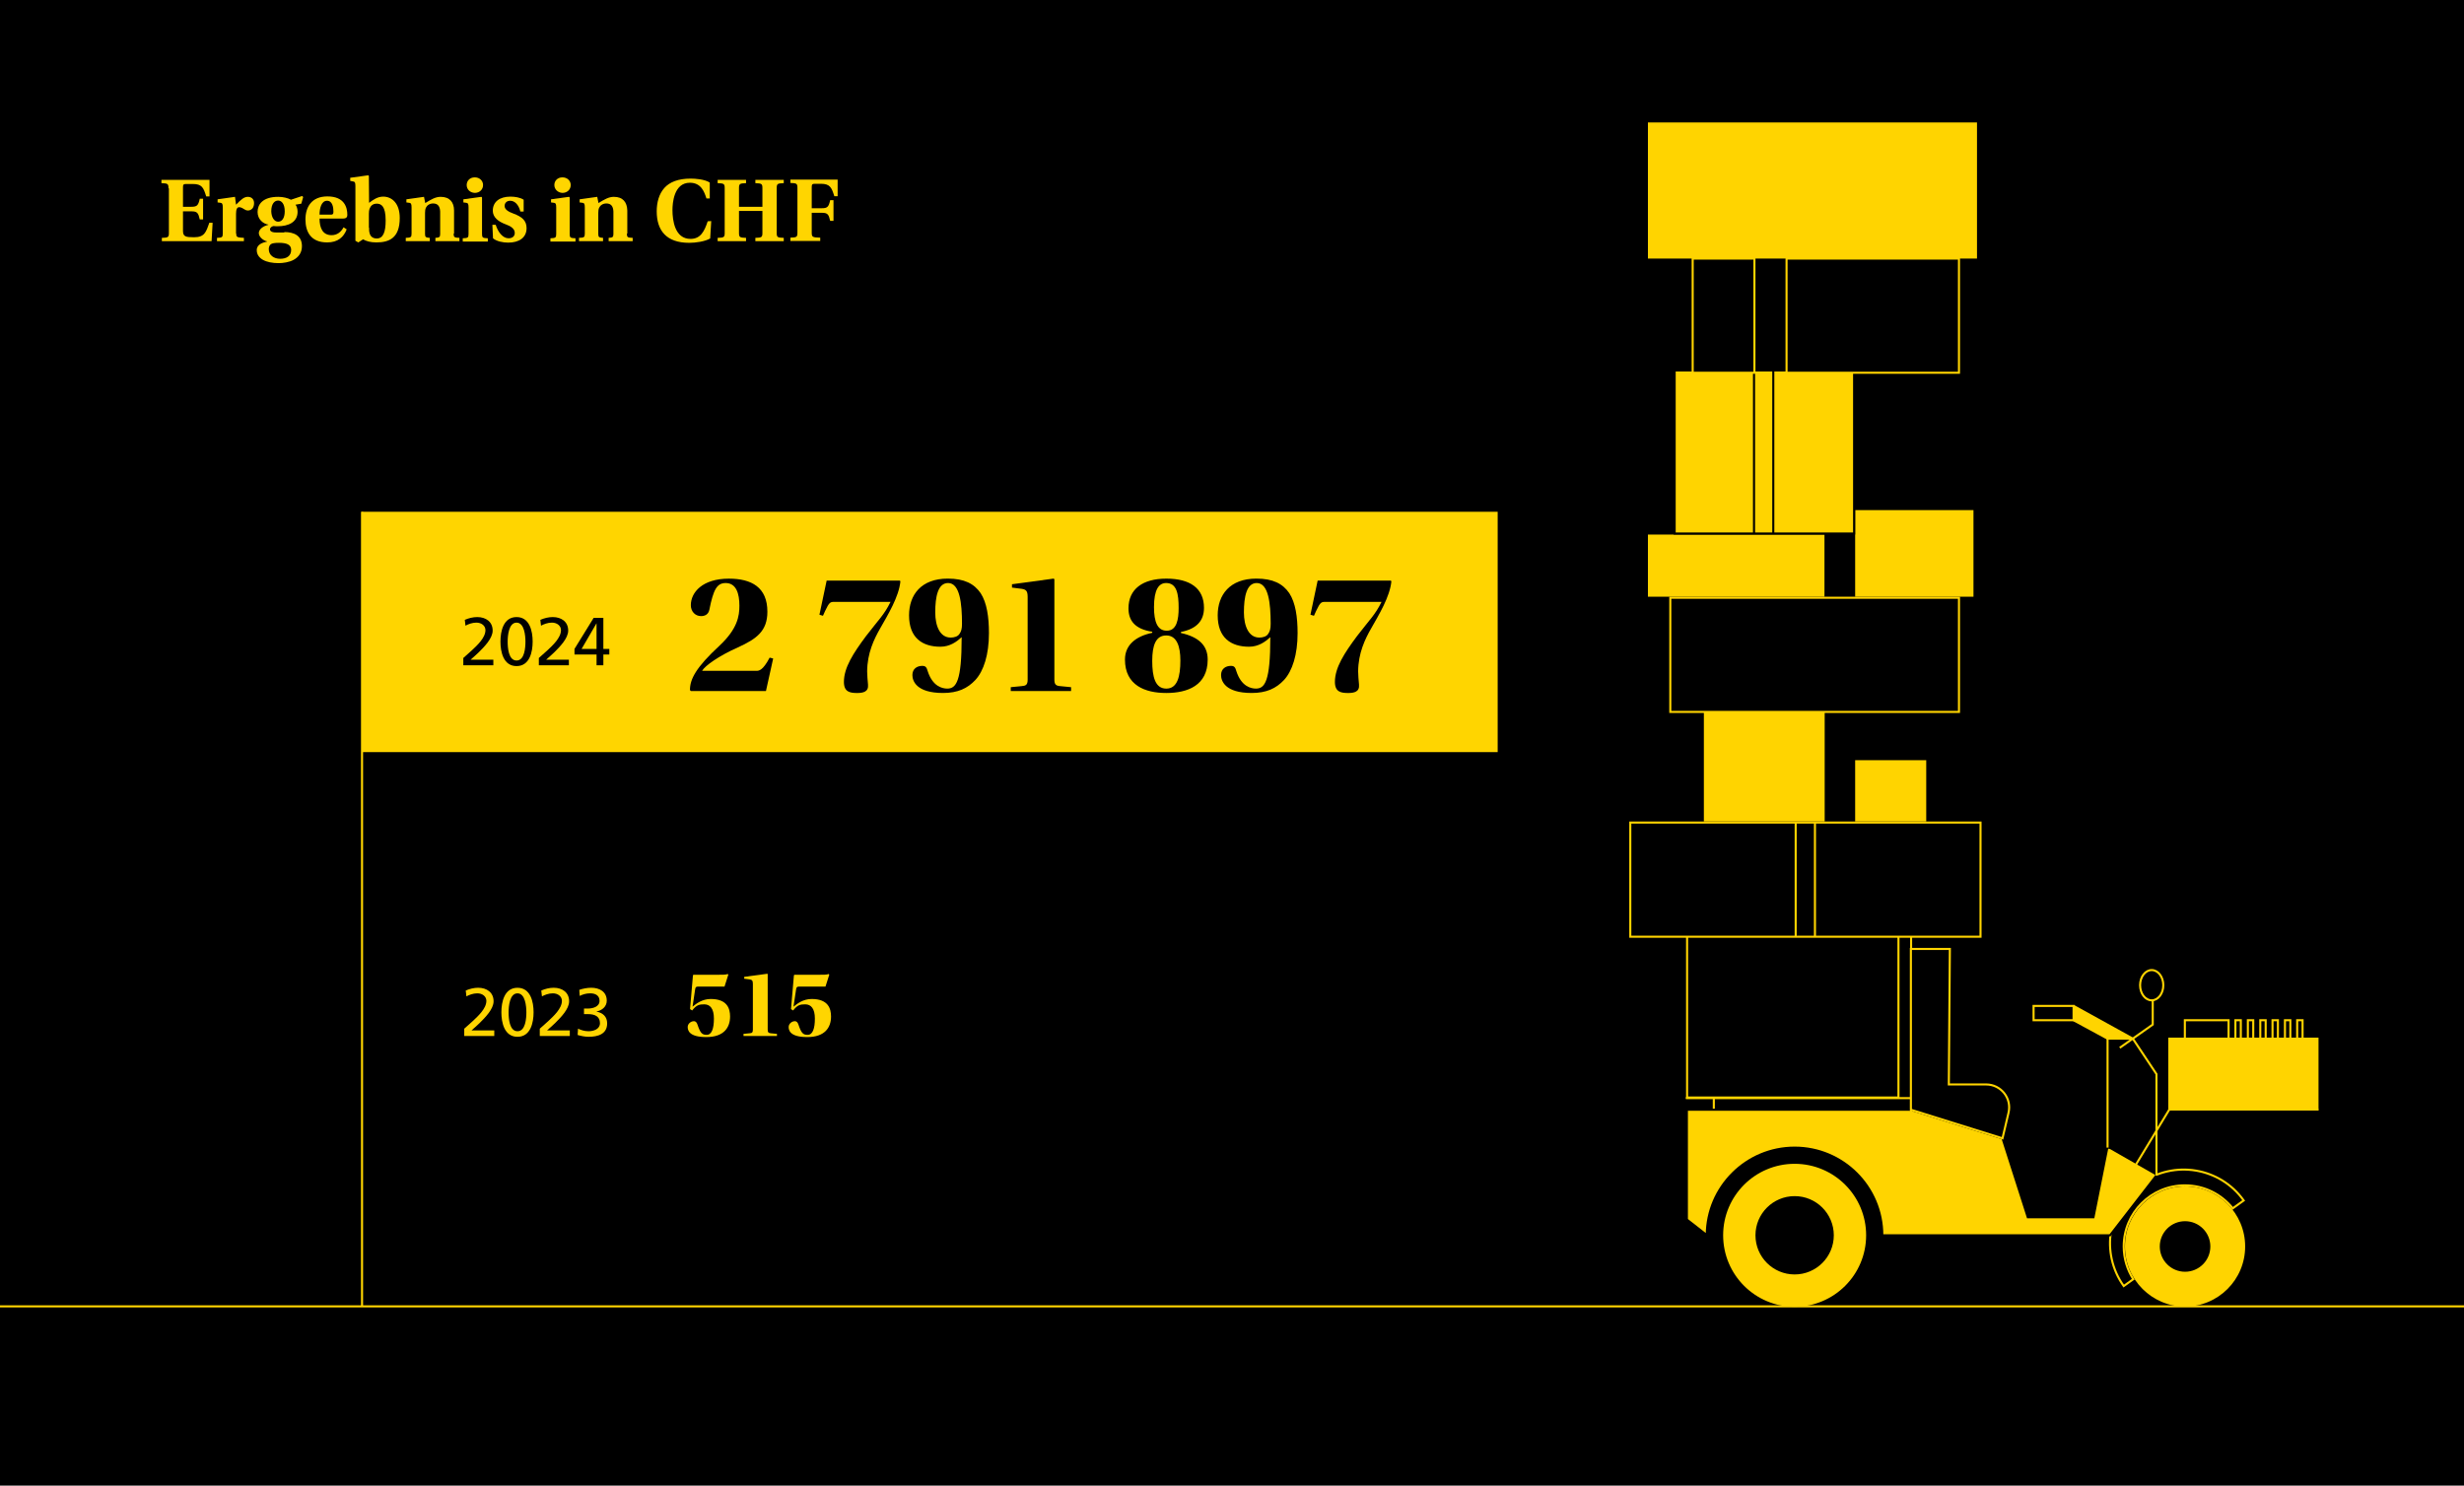 <?xml version="1.0" encoding="UTF-8"?>
<svg id="Ebene_1" xmlns="http://www.w3.org/2000/svg" version="1.1" viewBox="0 0 1189 717">
  <!-- Generator: Adobe Illustrator 29.3.1, SVG Export Plug-In . SVG Version: 2.1.0 Build 151)  -->
  <defs>
    <style>
      .st0, .st1, .st2 {
        stroke: #000;
      }

      .st0, .st1, .st2, .st3, .st4, .st5 {
        stroke-miterlimit: 10;
      }

      .st0, .st6, .st3 {
        fill: none;
      }

      .st7 {
        isolation: isolate;
      }

      .st2, .st8, .st4 {
        fill: #ffd400;
      }

      .st6 {
        stroke: #ffd500;
      }

      .st3, .st4, .st5 {
        stroke: #ffd400;
      }

      .st9 {
        fill: #ffd500;
      }
    </style>
  </defs>
  <rect y="0" width="1189" height="717"/>
  <g class="st7">
    <path class="st9" d="M81.3,90.9c0-2.2-.3-2.4-3.4-2.5v-1.6h23.2v8h-1.6c-1.3-4.3-2.1-6-6.5-6h-3.2c-1.2,0-1.5.3-1.5,1.5v9.5h4.1c2.7,0,3.3-.7,4-3.9h1.6v10h-1.6c-.7-3.1-1.2-3.9-4-3.9h-4.1v9.4c0,2.8,1.3,3.1,5.3,3.1,5.1,0,5.8-2.4,7.4-7h1.6l-.5,8.9h-24v-1.6c3.1-.1,3.4-.3,3.4-2.5v-21.4h-.2Z"/>
    <path class="st9" d="M114,112.7c0,1.8.4,1.9,3.7,2.1v1.6h-13v-1.6c2.5-.1,2.8-.3,2.8-2.1v-12.6c0-1.7-.3-2.1-1-2.2l-1.5-.2v-1.5l8.4-1.2.5,3.8c2.5-2.6,3.9-3.8,5.7-3.8s3,1.2,3,3c0,.9-.2,1.8-.7,2.5-.5.6-1.3,1.1-2.2,1.1-.8,0-1.4-.3-2-.7-.9-.6-1.6-.9-2.3-.9-1,0-1.5,1-1.5,3.2v9.5s.1,0,.1,0Z"/>
    <path class="st9" d="M137.2,112c4.5,0,8.5,1.6,8.5,6.8,0,3.1-1.6,5.3-4,6.6-2.1,1.2-5.3,1.6-7.2,1.6-6.1,0-10.6-2.1-10.6-6.3,0-2.9,3.2-3.7,5-4.1v-.1c-1.9-.4-4-2.2-4-4,0-1.7,1.8-3.3,4.6-4v-.1c-2.6-.4-5.2-2.6-5.2-6.1s2.3-7.3,10-7.3c2.3,0,4.7.6,6.1,1.4l5.4-1.8.5.5-.9,3.2-2.8.5c.6.7,1,2.1,1,3.4,0,5.1-4.5,7-9.6,7-.5,0-1.2,0-2-.1-.6.1-1.7.6-1.7,1.6,0,.8.8,1.5,2.9,1.5h4v-.2ZM130.8,117.8c-.6.4-1.1,1.2-1.1,2.4,0,3.1,2.6,4.7,5.5,4.7s5.3-1.2,5.3-4.3c0-2.6-2.3-3.4-5.9-3.4-1.9,0-3.2.2-3.8.6ZM134.2,107c2,0,3.2-1.9,3.2-5,0-3.6-1.5-5.2-3.2-5.2s-3.3,1.5-3.3,5.2c.1,3,1.5,5,3.3,5Z"/>
    <path class="st9" d="M167.3,110.7c-1.5,3.8-4.3,6.3-9.4,6.3-8,0-10.5-5.2-10.5-11.1s2.9-11.1,10.6-11.1c8.3,0,9.6,5.4,9.6,8.9,0,1.4-.8,1.8-2.3,1.8h-11.1c0,4.5,1.5,8,5.8,8,2.6,0,4.5-1.4,5.8-3.8l1.5,1h0ZM159.6,103.6c1,0,1.3-.3,1.3-1.4,0-2-.4-5.3-3.1-5.3s-3.6,3.6-3.6,6.7h5.4Z"/>
    <path class="st9" d="M178.1,97.9c2-1.5,4.1-3,6.8-3,4.3,0,8,3.3,8,10.3,0,9.7-5.1,11.8-11.3,11.8-2.8,0-4.9-.6-6.4-1.5l-2.3,1.5-1.4-.8v-26.4c0-1.7-.3-2.1-1-2.2l-1.5-.3v-1.5l8.7-1.2.3.3.1,13h0ZM178.1,109.9c0,.8,0,1.8.2,2.4.3,1.6,1.4,2.8,3.5,2.8,3.2,0,4.3-3.3,4.3-8.7,0-7-2.2-8.1-4.3-8.1-1.9,0-2.9,1-3.5,2.5-.2.6-.3,1.5-.3,2.4v6.7s.1,0,.1,0Z"/>
    <path class="st9" d="M218.9,112.7c0,1.8.3,2,2.8,2.1v1.6h-11.6v-1.6l.9-.1c.9-.1,1.4-.3,1.4-1.7v-10.9c-.1-2.6-1.2-3.9-3.4-3.9-1.8,0-3,1-3.5,2.1-.3.6-.4,1.6-.4,2.5v10.2c0,1.4.5,1.6,1.4,1.7l.9.1v1.6h-11.6v-1.6c2.5-.1,2.8-.3,2.8-2.1v-12.6c0-1.7-.3-2.1-1-2.2l-1.5-.2v-1.5l8.5-1.2.6,3c2.8-1.7,4.9-3,7.4-3,4.4,0,6.5,2.6,6.5,6.6v11.1h-.2,0Z"/>
    <path class="st9" d="M226.1,100.1c0-1.7-.3-2.1-1-2.2l-1.5-.2v-1.5l8.7-1.2.3.3v17.6c0,1.8.3,2,2.8,2.1v1.6h-12.1v-1.6c2.5-.1,2.8-.3,2.8-2.1v-12.8ZM225.2,89.3c0-2,1.5-3.7,3.9-3.7s4,1.7,4,3.7c0,2.1-1.6,3.8-4,3.8-2.4-.1-3.9-1.8-3.9-3.8Z"/>
    <path class="st9" d="M237.6,108.5h1.6c1.1,3.5,3.4,6.5,6.2,6.5,1.9,0,3-1,3-2.6,0-2.1-2.1-3.3-4.3-4.1-3.8-1.4-6.3-3.5-6.3-6.6,0-4.3,3.3-6.8,8.5-6.8,2.2,0,4.7.4,6.4,1.5v5.7h-1.6c-.8-3.3-2.7-5.2-4.9-5.2-1.8,0-2.7,1.2-2.7,2.5,0,1.7,1.8,2.8,4.3,3.7,4,1.5,6.3,3.3,6.3,7,0,4.6-3.6,7-8.9,7-2.4,0-5.6-.6-7.3-2.1l-.3-6.5Z"/>
    <path class="st9" d="M268.4,100.1c0-1.7-.3-2.1-1-2.2l-1.5-.2v-1.5l8.7-1.2.3.3v17.6c0,1.8.3,2,2.8,2.1v1.6h-12.1v-1.6c2.5-.1,2.8-.3,2.8-2.1v-12.8h0ZM267.5,89.3c0-2,1.5-3.7,3.9-3.7s4,1.7,4,3.7c0,2.1-1.6,3.8-4,3.8-2.3-.1-3.9-1.8-3.9-3.8Z"/>
    <path class="st9" d="M302.5,112.7c0,1.8.3,2,2.8,2.1v1.6h-11.6v-1.6l.9-.1c.9-.1,1.4-.3,1.4-1.7v-10.9c-.1-2.6-1.2-3.9-3.4-3.9-1.8,0-3,1-3.5,2.1-.3.6-.4,1.6-.4,2.5v10.2c0,1.4.5,1.6,1.4,1.7l.9.1v1.6h-11.6v-1.6c2.5-.1,2.8-.3,2.8-2.1v-12.6c0-1.7-.3-2.1-1-2.2l-1.5-.2v-1.5l8.5-1.2.6,3c2.8-1.7,4.9-3,7.4-3,4.4,0,6.4,2.6,6.5,6.6v11.1h-.2,0Z"/>
    <path class="st9" d="M343.2,106.7l-.5,8.4c-2.6,1.5-7.1,2.1-10.1,2.1-11.1,0-15.7-6-15.7-15.2,0-4.3,1.1-8.4,3.7-11.3,2.5-2.8,6.6-4.5,12.7-4.5,2.2,0,6.7.3,9.2,1.9v7.7h-1.6c-1-3.1-2.5-7.6-8-7.6-7.8,0-8.4,10-8.4,13.2,0,4.9,1.1,13.9,8.7,13.9,4.9,0,6.7-3.7,8.3-8.5l1.7-.1h0Z"/>
    <path class="st9" d="M367.9,101.8h-11.3v10.5c0,2.2.3,2.4,3.4,2.5v1.6h-13.7v-1.6c3.1-.1,3.4-.3,3.4-2.5v-21.4c0-2.2-.3-2.4-3.4-2.5v-1.6h13.7v1.6c-3.1.1-3.4.3-3.4,2.5v8.9h11.3v-8.9c0-2.2-.3-2.4-3.4-2.5v-1.6h13.7v1.6c-3.1.1-3.4.3-3.4,2.5v21.4c0,2.2.3,2.4,3.4,2.5v1.6h-13.7v-1.6c3.1-.1,3.4-.3,3.4-2.5v-10.5Z"/>
    <path class="st9" d="M404.2,86.7v8h-1.6c-1.3-4.2-2.1-6-6.5-6h-2.9c-1.2,0-1.5.3-1.5,1.5v10.3h4.9c2.7,0,3.3-.7,4-3.9h1.6v10h-1.6c-.7-3.1-1.2-3.9-4-3.9h-4.9v9.5c0,2.2.3,2.4,4.1,2.5v1.6h-14.4v-1.6c3.1-.1,3.4-.3,3.4-2.5v-21.4c0-2.2-.3-2.4-3.4-2.5v-1.6h22.8Z"/>
  </g>
  <path id="Pfad_126" class="st9" d="M174.7,247v116h548v-116H174.7Z"/>
  <line class="st6" x1="174.7" y1="247" x2="174.7" y2="630.5"/>
  <g>
    <polyline class="st8" points="1017 501.3 1000.6 492.4 1000.6 485.5 1029.2 501.3"/>
    <circle class="st2" cx="1054.4" cy="601.6" r="29.5"/>
    <circle class="st1" cx="1054.4" cy="601.6" r="11.7"/>
    <path class="st5" d="M1033.1,571.1c16-11.4,38.2-7.7,49.6,8.3l-5.3,3.8c-5.4-6.8-13.7-11.1-23.1-11.1-16.3,0-29.5,13.2-29.5,29.5,0,5.8,1.7,11.2,4.6,15.8l-4.6,3.3c-11.4-16-7.7-38.2,8.3-49.6Z"/>
    <line class="st3" x1="827" y1="529.5" x2="827" y2="538.7"/>
    <polygon class="st1" points="916.1 596.2 823.7 596.2 817.6 579.8 831 541.5 874.8 541.5 916.1 584.6 916.1 596.2"/>
    <circle class="st2" cx="866" cy="596.2" r="35"/>
    <path class="st2" d="M823.6,596.1q.07,0,0,0c.1-23.3,19.1-42.2,42.4-42.2s42.3,18.9,42.3,42.3h109.9l22.3-28.8.1-13.5h-23.7l-6.7,33.6h-31.7l-12.2-38.1-44.2-13.8h-108.1v53l9.6,7.5h0Z"/>
    <rect class="st5" x="814.1" y="450.4" width="102" height="79.3"/>
    <polyline class="st5" points="1017 553.9 1017 501.3 1029.2 501.3 1040.6 518.4 1040.6 567.4"/>
    <line class="st3" x1="922.2" y1="530" x2="813.5" y2="530"/>
    <circle class="st1" cx="866" cy="596.2" r="18.4"/>
    <rect class="st5" x="981.3" y="485.5" width="19.3" height="6.9"/>
    <line class="st3" x1="1029.2" y1="501.3" x2="1000.6" y2="485.5"/>
    <line class="st3" x1="1000.6" y1="492.4" x2="1017" y2="501.3"/>
    <path class="st3" d="M1118.7,535.5h-71.9l-34.3,56.6h-41.5c-5.2,0-9.8-3.6-11-8.6l-4.4-18.2c-.6-2.6-2.4-4.8-4.8-6l-20.9-10.1c-4.7-2.3-7.7-7-7.7-12.3v-87.3"/>
    <rect class="st5" x="1108.5" y="492.4" width="2.6" height="8.9"/>
    <rect class="st5" x="1102.6" y="492.4" width="2.6" height="8.9"/>
    <rect class="st5" x="1096.6" y="492.4" width="2.6" height="8.9"/>
    <rect class="st5" x="1090.7" y="492.4" width="2.6" height="8.9"/>
    <rect class="st5" x="1084.7" y="492.4" width="2.6" height="8.9"/>
    <rect class="st5" x="1078.7" y="492.4" width="2.6" height="8.9"/>
    <rect class="st5" x="1054.3" y="492.4" width="21.1" height="8.9"/>
    <polyline class="st3" points="1022.9 505.7 1038.8 494.5 1038.8 481.5"/>
    <ellipse class="st5" cx="1038.3" cy="475.5" rx="5.6" ry="7.3"/>
    <path class="st5" d="M940.4,523.4h18c7.2,0,12.5,6.7,10.8,13.7l-2.9,12.3-44.2-13.8v-77.6h18.8l-.5,65.4h0Z"/>
    <rect class="st4" x="1046.8" y="501.3" width="71.5" height="34.2"/>
    <rect class="st2" x="821.7" y="341.9" width="59.3" height="55.1"/>
    <rect class="st2" x="894.7" y="366.4" width="35.3" height="30.6"/>
    <rect class="st2" x="794.7" y="257.5" width="86.2" height="31"/>
    <rect class="st2" x="894.7" y="245.7" width="58.1" height="42.8"/>
    <rect class="st2" x="808.1" y="178.8" width="86.6" height="78.7"/>
    <rect class="st5" x="786.7" y="397" width="169" height="55.1"/>
    <rect class="st5" x="806" y="288.5" width="139.3" height="55.1"/>
    <line class="st3" x1="866.5" y1="397" x2="866.5" y2="452.1"/>
    <line class="st3" x1="875.8" y1="397" x2="875.8" y2="452.1"/>
    <line class="st0" x1="846.4" y1="178.8" x2="846.4" y2="257.5"/>
    <line class="st0" x1="855.7" y1="178.8" x2="855.7" y2="257.5"/>
    <rect class="st2" x="794.7" y="58.6" width="159.8" height="66.7"/>
    <rect class="st5" x="862.1" y="124.8" width="83.2" height="55.1"/>
    <rect class="st5" x="816.8" y="124.8" width="29.8" height="55.1"/>
  </g>
  <line class="st6" x1="1189" y1="630.5" y2="630.5"/>
  <g>
    <path class="st8" d="M224.01,496.5c1.18-1.05,2.65-2.33,4.1-3.67,2.52-2.36,6.59-6.06,6.59-9.77,0-2.13-1.9-3.64-4.39-3.64-2.03,0-4,.79-5.24,1.47l-.33-2.82c1.9-.82,3.93-1.34,6-1.34,4.13,0,7.44,2.23,7.44,6.52,0,3.8-4.1,7.87-6.62,10.39-1.28,1.28-2.92,2.66-4.03,3.67h10.98v2.69h-14.49v-3.51Z"/>
    <path class="st8" d="M249.71,476.74c6.33,0,7.77,6.82,7.77,11.83s-1.44,11.83-7.77,11.83-7.77-6.82-7.77-11.83,1.44-11.83,7.77-11.83ZM249.71,497.71c3.93,0,4.29-6.29,4.29-9.14s-.52-9.14-4.29-9.14-4.29,6.26-4.29,9.14.36,9.14,4.29,9.14Z"/>
    <path class="st8" d="M260.46,496.5c1.18-1.05,2.65-2.33,4.1-3.67,2.52-2.36,6.59-6.06,6.59-9.77,0-2.13-1.9-3.64-4.39-3.64-2.03,0-4,.79-5.24,1.47l-.33-2.82c1.9-.82,3.93-1.34,6-1.34,4.13,0,7.44,2.23,7.44,6.52,0,3.8-4.1,7.87-6.62,10.39-1.28,1.28-2.92,2.66-4.03,3.67h10.98v2.69h-14.49v-3.51Z"/>
    <path class="st8" d="M281.8,486.77h1.84c2.36,0,5.67-.82,5.67-3.74,0-2.62-2.1-3.61-4.49-3.61-2.06,0-3.7.56-5.08,1.25l-.2-2.92c1.51-.56,3.8-1.02,5.74-1.02,4.03,0,7.51,1.9,7.51,6.23,0,2.88-2.29,4.72-4.92,5.21v.07c3.05.62,5.11,2.43,5.11,5.67,0,5.24-4.49,6.49-9.01,6.49-1.84,0-3.8-.46-5.24-.88l.2-3.05c1.18.59,3.05,1.25,5.01,1.25,2.49,0,5.57-.98,5.57-3.9,0-3.41-2.75-4.36-5.7-4.36h-2v-2.69Z"/>
  </g>
  <g>
    <path class="st9" d="M336.96,476.17c-.99,0-1.32.19-1.5,1.18l-1.27,8.46v.05c1.65-1.36,4.61-3.71,8.75-3.71,8.09,0,9.36,4.75,9.36,8.46,0,5.31-2.96,9.92-11.47,9.92s-8.98-3.39-8.98-4.89,1.5-2.77,2.96-2.77c1.03,0,1.46.75,1.79,1.74,1.41,4.19,2.3,4.84,4.42,4.84,2.45,0,3.48-3.06,3.48-7.85s-1.83-6.87-4.66-6.87c-2.4,0-3.76.28-5.83,2.96l-1.03-.66,1.41-16.37.28-.19h10.06c4.14,0,5.55,0,6.44-.38l.28.33-1.83,5.74h-12.65Z"/>
    <path class="st9" d="M358.78,500.01v-1.03l2.92-.28c1.08-.09,1.6-.28,1.6-1.74v-22.1c0-1.6-.42-1.97-1.6-2.16l-2.59-.33v-.89l11.1-1.5.24.14v26.85c0,1.36.47,1.65,1.55,1.74l2.92.28v1.03h-16.13Z"/>
    <path class="st9" d="M385.68,476.17c-.99,0-1.32.19-1.5,1.18l-1.27,8.46v.05c1.65-1.36,4.61-3.71,8.75-3.71,8.09,0,9.36,4.75,9.36,8.46,0,5.31-2.96,9.92-11.47,9.92s-8.98-3.39-8.98-4.89,1.5-2.77,2.96-2.77c1.03,0,1.46.75,1.79,1.74,1.41,4.19,2.3,4.84,4.42,4.84,2.45,0,3.48-3.06,3.48-7.85s-1.83-6.87-4.66-6.87c-2.4,0-3.76.28-5.83,2.96l-1.03-.66,1.41-16.37.28-.19h10.06c4.14,0,5.55,0,6.44-.38l.28.33-1.83,5.74h-12.65Z"/>
  </g>
  <g>
    <path d="M223.56,317.58c1.18-1.05,2.65-2.33,4.1-3.67,2.52-2.36,6.59-6.06,6.59-9.77,0-2.13-1.9-3.64-4.39-3.64-2.03,0-4,.79-5.24,1.48l-.33-2.82c1.9-.82,3.93-1.34,6-1.34,4.13,0,7.44,2.23,7.44,6.52,0,3.8-4.1,7.87-6.62,10.39-1.28,1.28-2.92,2.65-4.03,3.67h10.98v2.69h-14.49v-3.51Z"/>
    <path d="M249.26,297.82c6.33,0,7.77,6.82,7.77,11.83s-1.44,11.83-7.77,11.83-7.77-6.82-7.77-11.83,1.44-11.83,7.77-11.83ZM249.26,318.79c3.93,0,4.29-6.29,4.29-9.14s-.52-9.14-4.29-9.14-4.29,6.26-4.29,9.14.36,9.14,4.29,9.14Z"/>
    <path d="M260.01,317.58c1.18-1.05,2.65-2.33,4.1-3.67,2.52-2.36,6.59-6.06,6.59-9.77,0-2.13-1.9-3.64-4.39-3.64-2.03,0-4,.79-5.24,1.48l-.33-2.82c1.9-.82,3.93-1.34,6-1.34,4.13,0,7.44,2.23,7.44,6.52,0,3.8-4.1,7.87-6.62,10.39-1.28,1.28-2.92,2.65-4.03,3.67h10.98v2.69h-14.49v-3.51Z"/>
    <path d="M287.87,315.88h-10.65v-2.69l9.24-14.98h4.69v14.98h2.88v2.69h-2.88v5.21h-3.28v-5.21ZM287.87,300.9h-.07l-7.15,12.29h7.21v-12.29Z"/>
  </g>
  <g>
    <path d="M369.62,333.53h-36.26l-.42-.51c0-5.27,2.89-10.87,14.35-21.48,8.58-8.07,9.51-14.18,9.51-19.19,0-5.86-1.53-10.95-6.62-10.95-4.25,0-5.94,3.14-7.9,12.99-.51,2.29-2.29,2.97-3.99,2.97-2.8,0-4.93-2.21-4.93-5.26,0-6.2,5.6-12.82,18.34-12.82,10.95,0,18.6,4.16,18.6,15.96,0,9.26-5.09,13.08-14.27,17.24-9,3.99-15.88,8.83-17.24,11.29h26.15c1.27,0,3.14-.08,6.45-6.37l1.7.42-3.48,15.71Z"/>
    <path d="M434.15,280.2l.34.34c-.68,7.47-6.11,16.3-9.77,22.76-2.97,5.18-6.2,11.89-6.28,20.72,0,1.78.25,4.58.42,6.37.34,3.48-2.29,4.08-5.26,4.08-3.48,0-6.37-.51-6.37-5.35,0-6.88,4.5-13.84,10.7-22.16,6.11-7.98,8.66-10.1,11.8-16.47h-27.09c-1.95,0-2.46.08-4.5,4.42l-1.02,2.29-1.7-.51,3.48-16.47h35.24Z"/>
    <path d="M453.77,312.13c-8.58,0-15.11-4.16-15.11-15.12,0-9.94,5.86-17.75,18.68-17.75,7.98,0,12.74,2.46,15.88,7.05,2.97,4.59,3.99,11.38,3.99,19.28,0,10.44-2.55,18.26-6.54,22.59-3.82,4.08-8.49,6.28-15.62,6.28-12.91,0-14.78-5.86-14.78-8.66,0-3.06,2.29-4.42,4.76-4.42,1.61,0,2.12.68,2.63,2.55,2.38,7.39,7.05,8.41,9.43,8.41,4.33,0,6.96-3.48,6.96-24.71h-.17c-2.21,2.12-5.6,4.5-10.02,4.5h-.08ZM458.78,307.72c1.61,0,3.4-.51,4.16-1.7.93-1.27,1.27-2.55,1.27-5.01,0-9.68-1.02-19.62-6.71-19.62-4.92,0-6.2,6.62-6.2,14.18,0,6.71,2.38,12.14,7.39,12.14h.08Z"/>
    <path d="M487.74,333.53v-1.87l5.26-.51c1.95-.17,2.89-.51,2.89-3.14v-39.91c0-2.89-.76-3.57-2.89-3.91l-4.67-.59v-1.61l20.04-2.72.42.25v48.49c0,2.46.85,2.97,2.8,3.14l5.26.51v1.87h-29.13Z"/>
    <path d="M562.72,334.46c-10.1,0-19.87-3.65-19.87-16.13,0-6.96,5.09-11.21,13.16-12.91v-.51c-8.15-1.27-11.46-5.18-11.46-11.29,0-9.26,6.79-14.35,18.26-14.35s18.17,4.67,18.17,14.1c0,5.94-3.23,10.1-11.12,11.63v.51c8.41,1.87,12.91,5.86,12.91,12.82,0,12.48-9.68,16.13-19.96,16.13h-.08ZM562.72,306.7c-5.01,0-6.71,4.84-6.71,12.23,0,7.81,1.44,13.42,6.79,13.42s6.79-5.86,6.79-13.59c0-6.71-1.7-12.06-6.79-12.06h-.08ZM563.06,304.4c4.84,0,5.69-5.6,5.69-10.95,0-6.71-.85-12.06-6.03-12.06-3.57,0-5.86,3.23-5.86,11.63,0,7.13,1.7,11.38,6.11,11.38h.08Z"/>
    <path d="M602.72,312.13c-8.58,0-15.12-4.16-15.12-15.12,0-9.94,5.86-17.75,18.68-17.75,7.98,0,12.74,2.46,15.88,7.05,2.97,4.59,3.99,11.38,3.99,19.28,0,10.44-2.55,18.26-6.54,22.59-3.82,4.08-8.49,6.28-15.62,6.28-12.91,0-14.77-5.86-14.77-8.66,0-3.06,2.29-4.42,4.75-4.42,1.61,0,2.12.68,2.63,2.55,2.38,7.39,7.05,8.41,9.43,8.41,4.33,0,6.96-3.48,6.96-24.71h-.17c-2.21,2.12-5.6,4.5-10.02,4.5h-.08ZM607.73,307.72c1.61,0,3.4-.51,4.16-1.7.93-1.27,1.27-2.55,1.27-5.01,0-9.68-1.02-19.62-6.71-19.62-4.92,0-6.2,6.62-6.2,14.18,0,6.71,2.38,12.14,7.39,12.14h.08Z"/>
    <path d="M671.07,280.2l.34.34c-.68,7.47-6.11,16.3-9.76,22.76-2.97,5.18-6.2,11.89-6.28,20.72,0,1.78.25,4.58.42,6.37.34,3.48-2.29,4.08-5.26,4.08-3.48,0-6.37-.51-6.37-5.35,0-6.88,4.5-13.84,10.7-22.16,6.11-7.98,8.66-10.1,11.8-16.47h-27.09c-1.95,0-2.46.08-4.5,4.42l-1.02,2.29-1.7-.51,3.48-16.47h35.24Z"/>
  </g>
</svg>
